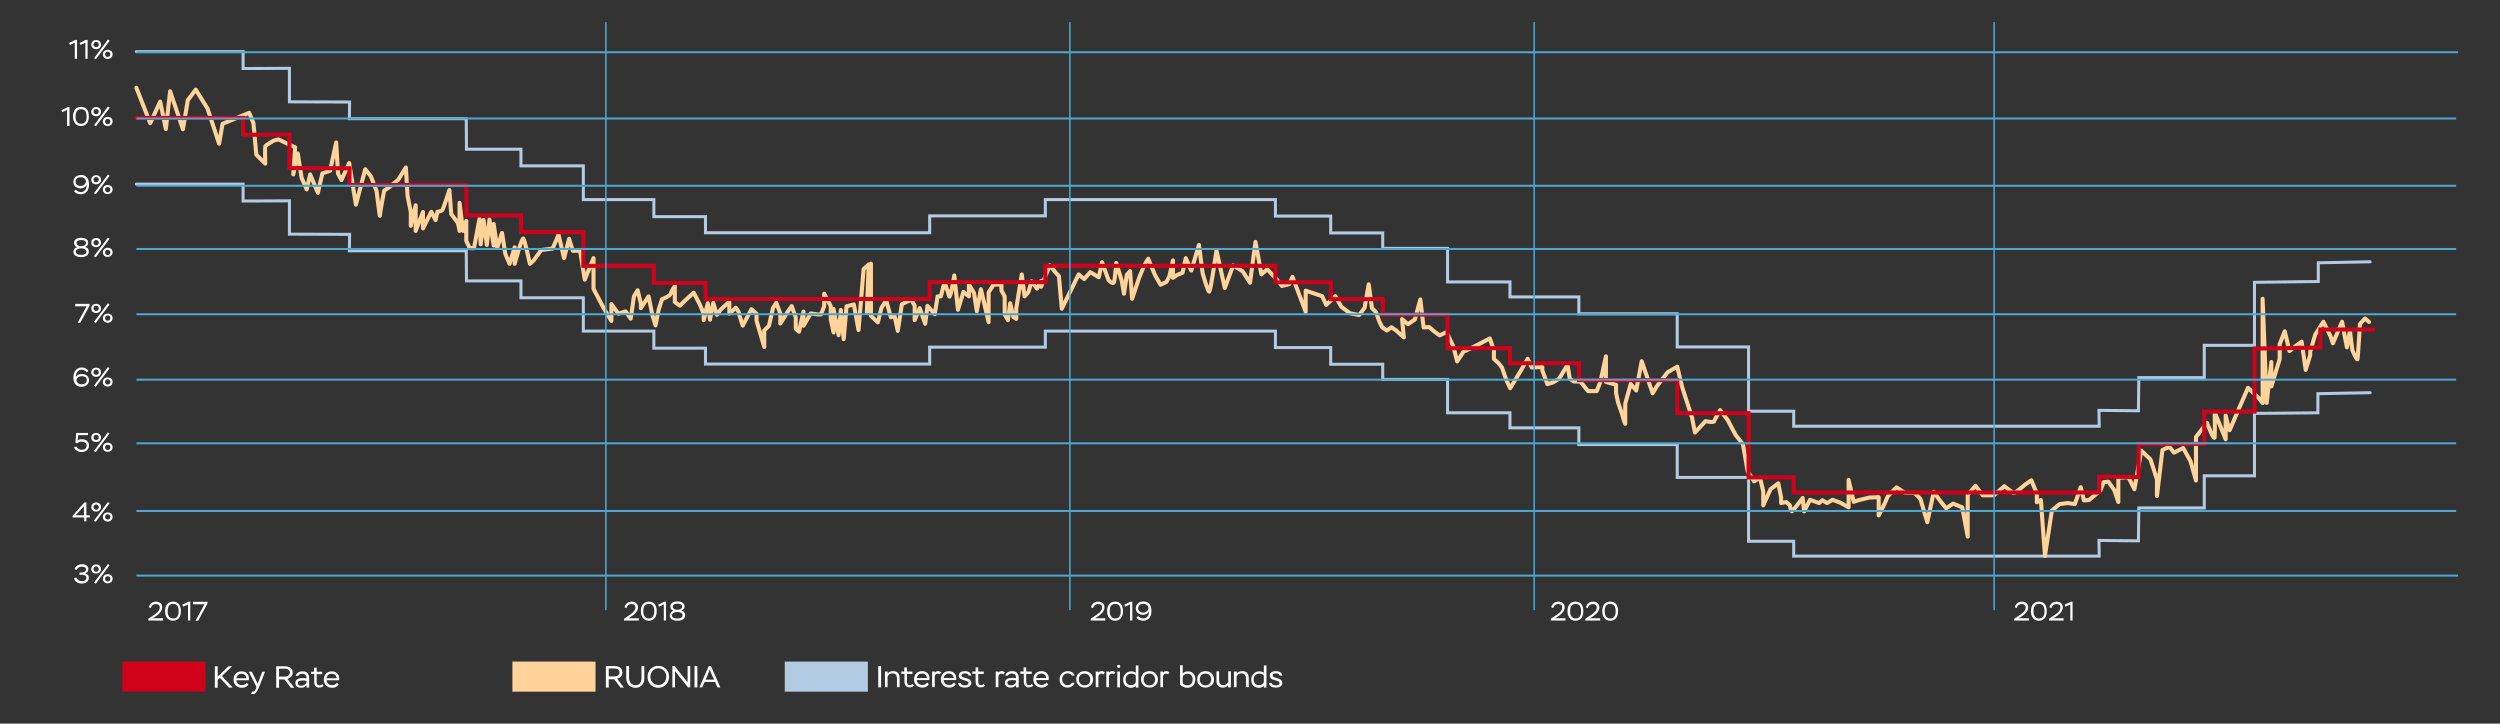 <?xml version="1.0" encoding="utf-8"?>
<!-- Generator: Adobe Illustrator 26.0.0, SVG Export Plug-In . SVG Version: 6.00 Build 0)  -->
<svg version="1.1" id="Layer_1" xmlns="http://www.w3.org/2000/svg" xmlns:xlink="http://www.w3.org/1999/xlink" x="0px" y="0px"
	 viewBox="0 0 1230 356" style="enable-background:new 0 0 1230 356;" xml:space="preserve">
<rect x="0" y="0" width="1230" height="356" fill="#333333" stroke="none"/>
<style type="text/css">
	.st0{fill:none;stroke:#4EA7D0;stroke-miterlimit:10;}
	.st1{fill:none;stroke:#4EA7D0;stroke-width:0.75;stroke-miterlimit:10;}
	.st2{fill:#D0021B;}
	.st3{fill:#FFD399;}
	.st4{fill:#FFFFFF;}
	.st5{fill:#B3CBE2;}
	.st6{fill:none;stroke:#B3CBE2;stroke-width:1.5;stroke-linecap:round;stroke-miterlimit:10;}
	.st7{fill:none;stroke:#FFD399;stroke-width:2;stroke-linecap:round;stroke-linejoin:round;stroke-miterlimit:10;}
	.st8{fill:none;stroke:#D0021B;stroke-width:2;stroke-linecap:round;stroke-miterlimit:10;}
</style>
<polyline class="st6" points="67.1,25.4 86.1,25.4 119.6,25.4 119.6,33.7 124.5,33.7 142.4,33.6 142.4,50.1 172,50.2 171.9,58.4 
	229.4,58.4 229.5,73.4 256.3,73.4 256.3,81.6 259.9,81.6 287,81.6 287,98.2 298.3,98.2 321.7,98.2 321.7,106.6 347.1,106.6 
	347.1,114.5 457.4,114.5 457.4,106.2 514.3,106.2 514.3,98.2 530.6,98.2 549,98.2 569.1,98.2 587.4,98.2 607.5,98.2 627.5,98.2 
	627.5,106.3 654.7,106.3 654.7,114.6 680.3,114.6 680.3,122.2 712.2,122.2 712.2,138.7 742.9,138.7 742.9,146.1 776.8,146.1 
	776.8,154.4 825.2,154.4 825.2,170.7 860.3,170.7 860.3,202.3 882.5,202.3 882.5,209.7 896.6,209.7 916.7,209.7 935,209.7 
	955.1,209.7 1032.8,209.7 1032.7,201.9 1052.1,202.1 1052.3,185.8 1084.5,185.8 1084.5,169.9 1109.2,169.9 1109.2,138.9 
	1140.6,138.5 1140.6,129.3 1166.1,128.8 "/>
<polyline class="st6" points="67.1,90.6 86.1,90.6 119.6,90.6 119.6,98.9 124.5,98.9 142.4,98.8 142.4,115.2 172,115.3 171.9,123.4 
	229.4,123.4 229.5,138.2 256.3,138.2 256.3,146.5 259.9,146.5 287,146.5 287,162.9 298.3,162.9 321.7,162.9 321.7,171.3 
	347.1,171.3 347.1,179.1 457.4,179.1 457.4,170.8 514.3,170.8 514.3,162.9 530.6,162.9 549,162.9 569.1,162.9 587.4,162.9 
	607.5,162.9 627.5,162.9 627.5,171 654.7,171 654.7,179.2 680.3,179.2 680.3,186.7 712.2,186.7 712.2,203.1 742.9,203.1 
	742.9,210.5 776.8,210.5 776.8,218.7 825.2,218.7 825.2,234.9 860.3,234.9 860.3,266.3 882.5,266.3 882.5,273.6 896.6,273.6 
	916.7,273.6 935,273.6 955.1,273.6 1032.8,273.6 1032.7,265.9 1052.1,266.1 1052.3,249.9 1084.5,249.9 1084.5,234.1 1109.2,234.1 
	1109.2,203.4 1140.4,203.1 1140.4,193.7 1166.1,193.2 "/>
<path class="st7" d="M67.1,43.2l6.8,17.4L78.8,50l2.8,13.5l2.1-18.6L90,63.6l2.4-14.3l3.9-5.2l5.8,9.3l5.7,17.3l1.7-9.8l13.1-5.4
	l2.1,5.1l1.4,15.5l4.4,4.4c0,0-0.2-8.1,0-8.5c0.2-0.5,4.1-2.8,4.1-2.8l2.4-0.6l8.2,3.9l-0.9,13.3l2.2-10.3l1.9,12l2.5,5.7l1.7-7.4
	l3.8,9.1l2.2-9.6l3.8-1.3l3-13.9l0.9,15.3l1.7,3.2l3.8-8.4l3.3,20.5l4.6-17.4l2.8,3.5l2.8,7.3c0,0,1.6,13.3,1.6,12
	c0-1.3,2.1-12.3,2.1-12.3l2.1-1.4l4.7-3.8l3.9-6.2l0.8,13.9l1.6,8v6.8l2.4-10.1v12.6l3.6-9.3v8.1l4.1-8.2l2.1,4.1l0.9-4.1
	c0,0,1.9-0.3,2.4-0.8c0.5-0.5,3.5-9.9,3.5-9.9l0.9,11.8l3.3,4.4l0.8,3.9V99.8l1.7,13.8l1.6-4.9v9.8l1.7,3.6h2.1l2.7-14.4l0.6,12.5
	l1.4-12c0,0,1.6,11.5,1.6,12.3s1.3-12.5,1.3-12.5l2.1,12.8v-10.6l1.7,11.8l2.4-7.4l1.6,10.3l2.1,4.9l2.5-8.1v8.1
	c0,0,3.6-13.3,4.3-12.4s3.2,12.4,3.2,12.4l1.8-1.6l3.8-5.2l5.6-0.7l2.9-6.8l2.7,11.5l2.5-9.5l1.8,5.9h3.6l2.3,14.2l4.3-10.6v15.1
	l4.9,9.3l3.9,6.5v-8.3l3.4,4.7l3.6-1.1l2.5,3.6l1.6-11l1.8-3l1.6,6.5v2.3l3.8-5.8l1.8,8.9l1.6,5.4c0,0,1.4-7.2,1.6-7.9
	c0.2-0.7,1.6-5,1.6-5s4.1-1.6,4.3-2.7c0.2-1.1,2-3.8,2-3.8v7.9l2.5,1.8l2.3-2.3l4.5-4.1l2.9,5.6c0,0,2,4.5,2,5.2c0,0.7,0,2.7,0,2.7
	l2-8.3l1.1,8.1l1.6-8.3l1.8,5.9l2-2.7l4.1-3.8v5.9l3.2-2.9c0,0,1.6,2,1.6,2.7c0,0.7,1.8,6.1,1.8,6.1l4.3-8.1l2.5,2.3v3.4l3.8,12.9
	v-8.1l2.3-2.3l2-8.8l1.6-2.5l2,5.2v5l3.8-6.1l1.8-2.5l2,5.6v5.6l1.6,1.4l1.1-5.2l1.1-4.7v7l3.6-6.1l3.4,0.5h1.6l1.6-4.1v-6.1
	l3.2,6.1v6.5l1.4,6.5V152l2.5,12.9l1.1-12.4l1.4,14.4l1.4-16.2l3.6-0.9l2.3,12.6l2.5-30l2.5-2.3l-0.9,23.5l2-23.9v25.7l3.4,3.2
	l1.8-7.2l2.3-3.6l2.3,8.3l1.8-0.7l1.6,7.4l2-13.1l4.5-2.3l1.8,2.9v7.2l2.5-5.9l2.7,7.7l1.1-8.8l1.6,1.8l2,2.3l1.4-8.8h1.6l1.8-7
	c0,0,1.8,5.1,2.3,7c0.5,1.8,2.5-10.3,2.5-10.3l1.8,16.9l2.7-8.8l2.7,2.2V140l2.5,4.1l1.4,9l2-10.8l3.8,16.2v-14.7l2.5-3.8h3.8v2.9
	l1.6,2.9v8.8l1.6,2.9l1.1-8.3l1.6,6.8l1.4,0.9v-5.2l2.7-16.7l1.4,10.8c0,0,1.8-1.8,2-2.4s1.4-5,1.4-5l2.7,3.6l2-3.8v2.9l4.3-10.6
	l2.7,3.4l1.8,2l1.4,16l8.3-16.9l2.7,2.3l3-3.4l4.2,2.5l1.6-7.4l3.2,8.8c0,0,2.3,2.5,2.7,0.9c0.5-1.6,1.1-9.3,1.1-9.3l2.7,8.8
	l1.1,6.3l1.4-9.3l1.6-1.8L557,147l3.4-10.2l2.5-6.1l2-3.4l3.4,8.1l2.7,4.7l2.9-1.4l1.4-2.7l1.8-7.9v8.6l2-1.4l2.7-1.1l1.6-7.2
	l2.7,6.1l3.8-12.6l1.8,14c0,0,2.5,8.8,3.2,9c0.7,0.2,3.6-20.3,3.6-20.3l4.1,18.5l4.1-11.1l4.7,2.9l3.6,5.6l2.7-20.1l2.9,16l2.9-2.5
	l4.7,5l2.5,3.2l3.6-0.9l1.6-3.6l6.5,17.2v-10.4l8.1,2.7l2,4.3l4.5-4.3l2.9,5.2l4.3,3.2l4.5,0.9l2.7-3.6l2-11.5l1.6,11.7l2,2l1.6,4.5
	l1.4,2.9l2.3,1.6l2.3-1.6l2.3,1.6l3.8,3.4l-0.9-9l2.9,2.5l3.4-2.3l2.7-9.9l1.6,13.8l2.7-0.2l2.7,2.3l2.5,1.8l3.4-1.6l3.4,7.2
	l1.8,7.2l2.7-4.1c0,0,0-0.7,1.4-1.1c1.4-0.5,12-6.1,12-6.1l2,5.9v4.2l2.3,2.1l1.6,2l2.3,6.5l1.8,3.8l5.2-8.6l3.4-5.9l2,4.3l5.2-0.2
	v1.6l2.5,6.8l2.9-0.9l2.9-1.8l4.1-6.8l1.1,6.8l2,1.4h3.2l3.8,4.7h4.3l1.8-4.7l2.7-12.4v12.6l5,1.4v4.1l1,4.7c0,0,2.2,6.1,2.4,7.2
	c0.2,1.1,1.1,3.2,1.1,3.2v-9.9l2.7-9.7l2.7,3.2l2.7-14.4l5.4,15.8l2-3.4l5.4-7l4.7-2.7l2.3,9.7l1.8,5.6c0,0,2.9,8.8,3.2,9.9
	c0.2,1.1,1.4,7.2,1.4,7.2l5.2-5.6c0,0,4.1,0.9,4.3,0c0.2-0.9,2.9-5.4,2.9-5.4l3.8,5l3.8,7.2l3.6,4.5l2.3,13.3l3.2,5l2.9-1.8l1.6,6.8
	v6.8l3.6-7.9l3.8-2.9l1.4,7v2.7l2.5-0.5l1.8,1.6c0,0,0.5,3.4,1.1,2.9c0.7-0.5,5.2-6.5,5.2-6.5l0.7,6.6l2.9-5.7l4.5,1.6l1.6-1.4
	l2.3,1.4l2.7-1.6l3.8,1.4l4.1,2.3v-13.5l2.5,10.8l2-0.7l5.6-1.4l4.7-0.2v9c0,0,3.8-7.4,4.1-8.6c0.2-1.1,4.7-5.2,4.7-5.2l4.1,2.7h4.7
	l2.9,2.9l3.4,11.5l3.2-14.9l3.2,4.5l2.9,3.6l3.4-2.3l4.5,1.8l2.7,14.4v-20.5l3.8-4.5l3.6,4.7h5.5l5.1-4.5l4.4,3.4
	c1,0.2,5.3-3.8,6-4.3c0.7-0.5,2.9-2,2.9-2l2.7,6.5v4.3l2-1.1l2,27.5l3.4-22.3l3.8-3.2l4.1-0.5l3.4,0.5l2.9-8.3l1.6,6.5l2.5-0.2
	l5.6-4.7l1.6-4.1l2.3-0.2l2.9,4.1l2,5.9v-12l5-0.2l2.9,5.9l3.4-19l4.5,4.3l3.2,9.9v8.1l2.7-22.6l3.4-1.6l2.3,2.9l4.5-2.3l3.6,6.5
	l2.7,9.5v-21.4l5.4-7c0,0,3.6,9.5,3.8,7c0.2-2.5,0-12.2,0-12.2l5.4,13.3v-11.7c0,0,1.8,7.9,2,7.2c0.2-0.7,9-20.8,9-20.8l5.2,5l2,2.5
	V147l2,51.2l2.3-20.1v12l4.1-13.4v-7.4l2.5-6.3l2.3,9.7l2.9-2.3l3.1-2.3l2,13.9l2.2-7.2v-1.7l2.5-8.5l4-6.3l3.5,7.1l1.2,3.5
	l4.5-10.6l1.2,6.6l1.2,6c0,0,1.5-8.7,1.5-8s1.2,9.5,1.2,9.5s2.2,5.1,2.5,4.3c0.2-0.8,1.2-17.3,1.2-17.3l2.5-2.7l2,1.7"/>
<polyline class="st8" points="67.1,58 86.1,58 119.6,58 119.6,66.3 124.5,66.3 142.4,66.2 142.4,82.7 172,82.8 171.9,91 229.4,91 
	229.5,106 256.3,106 256.3,114.2 259.9,114.2 287,114.2 287,130.8 298.3,130.8 321.7,130.8 321.7,139.2 347.1,139.2 347.1,147.1 
	457.4,147.1 457.4,138.8 514.3,138.8 514.3,130.8 530.6,130.8 549,130.8 569.1,130.8 587.4,130.8 607.5,130.8 627.5,130.8 
	627.5,138.9 654.7,138.9 654.7,147.2 680.3,147.2 680.3,154.8 712.2,154.8 712.2,171.3 742.9,171.3 742.9,178.7 776.8,178.7 
	776.8,187 825.2,187 825.2,203.3 860.3,203.3 860.3,234.9 882.5,234.9 882.5,242.3 896.6,242.3 916.7,242.3 935,242.3 955.1,242.3 
	1032.8,242.3 1032.7,234.5 1052.1,234.7 1052.3,218.4 1084.5,218.4 1084.5,202.5 1109.2,202.5 1109.2,171.5 1141.6,171 
	1141.6,162.1 1167.6,162.1 "/>
<g>
	<path class="st0" d="M67.1,251.4h1141.3"/>
	<path class="st0" d="M67.1,218.1h1141.3"/>
	<path class="st0" d="M67.1,186.8h1141.3"/>
	<path class="st0" d="M67.1,154.6h1141.3"/>
	<path class="st0" d="M67.1,122.5h1141.3"/>
	<path class="st0" d="M67.1,91.4h1141.3"/>
	<path class="st0" d="M67.1,58.3h1141.3"/>
	<path class="st0" d="M67.1,25.7h1142.3"/>
	<path class="st0" d="M67.1,283.2h1142.2"/>
	<line class="st1" x1="298.1" y1="10.9" x2="298.1" y2="300.2"/>
	<line class="st1" x1="526.4" y1="10.9" x2="526.4" y2="300.2"/>
	<line class="st1" x1="754.8" y1="10.9" x2="754.8" y2="300.2"/>
	<line class="st1" x1="981.1" y1="10.9" x2="981.1" y2="300.2"/>
</g>
<g>
	<path class="st4" d="M36.7,280c0.5-1.4,1.7-2.4,3.7-2.4c1.8,0,3.1,0.9,3.1,2.3c0,1.1-0.6,1.9-1.6,2.2c0.9,0.1,1.8,0.7,1.8,2.2
		c0,1.8-1.5,2.8-3.4,2.8c-2.1,0-3.4-1-3.9-2.5l1.1-0.5c0.4,1,1.2,1.8,2.9,1.8c1.3,0,2.1-0.6,2.1-1.6c0-1.2-1.1-1.5-2.4-1.5h-1v-1.1
		h0.8c1.5,0,2.4-0.7,2.4-1.5c0-0.9-0.8-1.4-2-1.4c-1.5,0-2.3,0.8-2.6,1.7L36.7,280z"/>
	<path class="st4" d="M47.3,277.7c1.4,0,2.4,0.9,2.4,2.3c0,1.3-1,2.2-2.4,2.2c-1.4,0-2.4-0.9-2.4-2.2
		C44.9,278.6,45.9,277.7,47.3,277.7z M47.3,281.3c0.7,0,1.3-0.5,1.3-1.3s-0.6-1.3-1.3-1.3c-0.7,0-1.3,0.5-1.3,1.3
		S46.6,281.3,47.3,281.3z M53.1,277.5l0.8,0.6l-6.8,9.1l-0.9-0.5L53.1,277.5z M53,282.5c1.4,0,2.4,0.9,2.4,2.2c0,1.3-1,2.3-2.4,2.3
		c-1.4,0-2.4-0.9-2.4-2.3C50.6,283.4,51.6,282.5,53,282.5z M53,286.1c0.7,0,1.3-0.5,1.3-1.3s-0.6-1.3-1.3-1.3
		c-0.7,0-1.3,0.5-1.3,1.3S52.3,286.1,53,286.1z"/>
</g>
<g>
	<path class="st4" d="M41.3,254.6h-5.6v-0.8l5.8-6.6h1v6.3h1.7v1.1h-1.7v1.9h-1.1V254.6z M41.3,253.5v-4.4l-4.1,4.4H41.3z"/>
	<path class="st4" d="M47.3,247.2c1.4,0,2.4,0.9,2.4,2.3c0,1.3-1,2.2-2.4,2.2c-1.4,0-2.4-0.9-2.4-2.2
		C44.9,248.2,45.9,247.2,47.3,247.2z M47.3,250.8c0.7,0,1.3-0.5,1.3-1.3s-0.6-1.3-1.3-1.3c-0.7,0-1.3,0.5-1.3,1.3
		S46.6,250.8,47.3,250.8z M53.1,247l0.8,0.6l-6.8,9.1l-0.9-0.5L53.1,247z M53,252.1c1.4,0,2.4,0.9,2.4,2.2c0,1.3-1,2.3-2.4,2.3
		c-1.4,0-2.4-0.9-2.4-2.3C50.6,253,51.6,252.1,53,252.1z M53,255.6c0.7,0,1.3-0.5,1.3-1.3S53.6,253,53,253c-0.7,0-1.3,0.5-1.3,1.3
		S52.3,255.6,53,255.6z"/>
</g>
<g>
	<path class="st4" d="M73.2,298.8c0.3-1.5,1.5-2.8,3.5-2.8c1.9,0,3.1,1.1,3.1,2.8c0,2.3-2.2,3.8-3.7,4.8l-1,0.6h5.1v1.1H73v-0.9
		l2-1.3c1.7-1.1,3.6-2.4,3.6-4.2c0-1.3-0.9-1.7-1.9-1.7c-1.6,0-2.3,1.1-2.5,2L73.2,298.8z"/>
	<path class="st4" d="M85.1,296c2.7,0,3.9,1.8,3.9,4.7c0,2.7-1.2,4.7-3.9,4.7c-2.5,0-3.9-2-3.9-4.7S82.5,296,85.1,296z M85.2,304.3
		c1.9,0,2.7-1.4,2.7-3.6s-0.8-3.6-2.7-3.6c-1.9,0-2.7,1.4-2.7,3.6C82.4,302.9,83.4,304.3,85.2,304.3z"/>
	<path class="st4" d="M92.8,296h0.8v9.3h-1.1v-7.9l-2.4,1.1l-0.4-1L92.8,296z"/>
	<path class="st4" d="M95.1,296.1h7v0.8l-4.6,8.5h-1.3l4.4-8.1h-5.6V296.1z"/>
</g>
<g>
	<path class="st4" d="M307.3,298.8c0.3-1.5,1.5-2.8,3.5-2.8c1.9,0,3.1,1.1,3.1,2.8c0,2.3-2.2,3.8-3.7,4.8l-1,0.6h5.1v1.1H307v-0.9
		l2-1.3c1.7-1.1,3.6-2.4,3.6-4.2c0-1.3-0.9-1.7-1.9-1.7c-1.6,0-2.3,1.1-2.5,2L307.3,298.8z"/>
	<path class="st4" d="M319.2,296c2.7,0,3.9,1.8,3.9,4.7c0,2.7-1.2,4.7-3.9,4.7c-2.5,0-3.9-2-3.9-4.7S316.5,296,319.2,296z
		 M319.2,304.3c1.9,0,2.7-1.4,2.7-3.6s-0.8-3.6-2.7-3.6c-1.9,0-2.7,1.4-2.7,3.6C316.5,302.9,317.5,304.3,319.2,304.3z"/>
	<path class="st4" d="M326.9,296h0.8v9.3h-1.1v-7.9l-2.4,1.1l-0.4-1L326.9,296z"/>
	<path class="st4" d="M329.5,302.8c0-1.1,0.7-1.9,1.8-2.3c-1.1-0.4-1.5-1.2-1.5-2.1c0-1.5,1.3-2.5,3.5-2.5c2.3,0,3.5,1,3.5,2.5
		c0,0.9-0.6,1.6-1.5,2c1.3,0.4,1.8,1.2,1.8,2.3c0,1.7-1.5,2.7-3.8,2.7C330.9,305.4,329.5,304.4,329.5,302.8z M333.1,301.1
		c-1.4,0-2.5,0.7-2.5,1.6c0,1,0.9,1.6,2.6,1.6c1.7,0,2.6-0.6,2.6-1.6c0-1-1-1.6-2.4-1.6H333.1z M333.5,300c1.1,0,2.1-0.6,2.1-1.5
		c0-1-0.8-1.5-2.3-1.5c-1.5,0-2.3,0.5-2.3,1.5c0,0.9,0.9,1.5,2.1,1.5H333.5z"/>
</g>
<g>
	<path class="st4" d="M536.8,298.8c0.3-1.5,1.5-2.8,3.5-2.8c1.9,0,3.1,1.1,3.1,2.8c0,2.3-2.2,3.8-3.7,4.8l-1,0.6h5.1v1.1h-7.2v-0.9
		l2-1.3c1.7-1.1,3.6-2.4,3.6-4.2c0-1.3-0.9-1.7-1.9-1.7c-1.6,0-2.3,1.1-2.5,2L536.8,298.8z"/>
	<path class="st4" d="M548.6,296c2.7,0,3.9,1.8,3.9,4.7c0,2.7-1.2,4.7-3.9,4.7c-2.5,0-3.9-2-3.9-4.7S546,296,548.6,296z
		 M548.7,304.3c1.9,0,2.7-1.4,2.7-3.6s-0.8-3.6-2.7-3.6c-1.9,0-2.7,1.4-2.7,3.6C545.9,302.9,547,304.3,548.7,304.3z"/>
	<path class="st4" d="M556.3,296h0.8v9.3h-1.1v-7.9l-2.4,1.1l-0.4-1L556.3,296z"/>
	<path class="st4" d="M562.4,305.4c-1.6,0-2.8-0.7-3.3-1.6l0.9-0.7c0.5,0.7,1.5,1.2,2.5,1.2c1.7,0,2.9-1.5,2.8-3.5
		c-0.4,0.9-1.5,1.7-3,1.7c-2,0-3.5-1.3-3.5-3.2c0-2.1,1.6-3.4,3.9-3.4c2.3,0,3.8,1.6,3.8,4.6C566.6,303.7,564.9,305.4,562.4,305.4z
		 M562.6,297.1c-1.6,0-2.6,0.8-2.6,2.2c0,1.3,1,2.1,2.5,2.1s2.4-1.1,2.6-2.1C565,298.2,564.2,297.1,562.6,297.1z"/>
</g>
<g>
	<path class="st4" d="M763.2,298.8c0.3-1.5,1.5-2.8,3.5-2.8c1.9,0,3.1,1.1,3.1,2.8c0,2.3-2.2,3.8-3.7,4.8l-1,0.6h5.1v1.1H763v-0.9
		l2-1.3c1.7-1.1,3.6-2.4,3.6-4.2c0-1.3-0.9-1.7-1.9-1.7c-1.6,0-2.3,1.1-2.5,2L763.2,298.8z"/>
	<path class="st4" d="M775.1,296c2.7,0,3.9,1.8,3.9,4.7c0,2.7-1.2,4.7-3.9,4.7c-2.5,0-3.9-2-3.9-4.7S772.5,296,775.1,296z
		 M775.2,304.3c1.9,0,2.7-1.4,2.7-3.6s-0.8-3.6-2.7-3.6c-1.9,0-2.7,1.4-2.7,3.6C772.4,302.9,773.5,304.3,775.2,304.3z"/>
	<path class="st4" d="M780.3,298.8c0.3-1.5,1.5-2.8,3.5-2.8c1.9,0,3.1,1.1,3.1,2.8c0,2.3-2.2,3.8-3.7,4.8l-1,0.6h5.1v1.1H780v-0.9
		l2-1.3c1.7-1.1,3.6-2.4,3.6-4.2c0-1.3-0.9-1.7-1.9-1.7c-1.6,0-2.3,1.1-2.5,2L780.3,298.8z"/>
	<path class="st4" d="M792.2,296c2.7,0,3.9,1.8,3.9,4.7c0,2.7-1.2,4.7-3.9,4.7c-2.5,0-3.9-2-3.9-4.7S789.5,296,792.2,296z
		 M792.2,304.3c1.9,0,2.7-1.4,2.7-3.6s-0.8-3.6-2.7-3.6c-1.9,0-2.7,1.4-2.7,3.6C789.5,302.9,790.5,304.3,792.2,304.3z"/>
</g>
<g>
	<path class="st4" d="M991.3,298.8c0.3-1.5,1.5-2.8,3.5-2.8c1.9,0,3.1,1.1,3.1,2.8c0,2.3-2.2,3.8-3.7,4.8l-1,0.6h5.1v1.1H991v-0.9
		l2-1.3c1.7-1.1,3.6-2.4,3.6-4.2c0-1.3-0.9-1.7-1.9-1.7c-1.6,0-2.3,1.1-2.5,2L991.3,298.8z"/>
	<path class="st4" d="M1003.1,296c2.7,0,3.9,1.8,3.9,4.7c0,2.7-1.2,4.7-3.9,4.7c-2.5,0-3.9-2-3.9-4.7S1000.5,296,1003.1,296z
		 M1003.2,304.3c1.9,0,2.7-1.4,2.7-3.6s-0.8-3.6-2.7-3.6c-1.9,0-2.7,1.4-2.7,3.6C1000.4,302.9,1001.5,304.3,1003.2,304.3z"/>
	<path class="st4" d="M1008.3,298.8c0.3-1.5,1.5-2.8,3.5-2.8c1.9,0,3.1,1.1,3.1,2.8c0,2.3-2.2,3.8-3.7,4.8l-1,0.6h5.1v1.1h-7.2v-0.9
		l2-1.3c1.7-1.1,3.6-2.4,3.6-4.2c0-1.3-0.9-1.7-1.9-1.7c-1.6,0-2.3,1.1-2.5,2L1008.3,298.8z"/>
	<path class="st4" d="M1018.9,296h0.8v9.3h-1.1v-7.9l-2.4,1.1l-0.4-1L1018.9,296z"/>
</g>
<g>
	<path class="st4" d="M37.5,213h5.8v1.1h-4.8l-0.3,2.5c0.4-0.3,1.1-0.5,2.1-0.5c2.2,0,3.5,1.3,3.5,3.1c0,1.8-1.5,3.2-3.6,3.2
		c-1.7,0-3.2-0.8-3.8-2.3l1.1-0.4c0.4,0.8,1.3,1.6,2.7,1.6c1.6,0,2.4-0.9,2.4-2c0-1.2-1-2-2.6-2c-0.9,0-1.5,0.3-2,0.8l-0.9-0.3
		L37.5,213z"/>
	<path class="st4" d="M47.3,213c1.4,0,2.4,0.9,2.4,2.3c0,1.3-1,2.2-2.4,2.2c-1.4,0-2.4-0.9-2.4-2.2C44.9,213.9,45.9,213,47.3,213z
		 M47.3,216.5c0.7,0,1.3-0.5,1.3-1.3s-0.6-1.3-1.3-1.3c-0.7,0-1.3,0.5-1.3,1.3S46.6,216.5,47.3,216.5z M53.1,212.7l0.8,0.6l-6.8,9.1
		l-0.9-0.5L53.1,212.7z M53,217.8c1.4,0,2.4,0.9,2.4,2.2c0,1.3-1,2.3-2.4,2.3c-1.4,0-2.4-0.9-2.4-2.3
		C50.6,218.7,51.6,217.8,53,217.8z M53,221.4c0.7,0,1.3-0.5,1.3-1.3s-0.6-1.3-1.3-1.3c-0.7,0-1.3,0.5-1.3,1.3S52.3,221.4,53,221.4z"
		/>
</g>
<g>
	<path class="st4" d="M40.2,180.8c1.6,0,2.8,0.7,3.3,1.8l-0.9,0.6c-0.5-0.8-1.3-1.3-2.4-1.3c-1.6,0-2.9,1.3-2.9,3.6
		c0.5-1,1.7-1.5,3-1.5c2.2,0,3.5,1.3,3.5,3.1c0,1.9-1.6,3.2-3.7,3.2c-2.5,0-4-1.6-4-4.5C36.1,182.5,38,180.8,40.2,180.8z
		 M40.2,189.1c1.4,0,2.5-0.8,2.5-2c0-1.3-1-2-2.3-2c-1.7,0-2.7,1-2.8,1.8C37.7,188.1,38.6,189.1,40.2,189.1z"/>
	<path class="st4" d="M47.3,180.9c1.4,0,2.4,0.9,2.4,2.3c0,1.3-1,2.2-2.4,2.2c-1.4,0-2.4-0.9-2.4-2.2
		C44.9,181.8,45.9,180.9,47.3,180.9z M47.3,184.4c0.7,0,1.3-0.5,1.3-1.3s-0.6-1.3-1.3-1.3c-0.7,0-1.3,0.5-1.3,1.3
		S46.6,184.4,47.3,184.4z M53.1,180.6l0.8,0.6l-6.8,9.1l-0.9-0.5L53.1,180.6z M53,185.7c1.4,0,2.4,0.9,2.4,2.2c0,1.3-1,2.3-2.4,2.3
		c-1.4,0-2.4-0.9-2.4-2.3C50.6,186.6,51.6,185.7,53,185.7z M53,189.2c0.7,0,1.3-0.5,1.3-1.3s-0.6-1.3-1.3-1.3
		c-0.7,0-1.3,0.5-1.3,1.3S52.3,189.2,53,189.2z"/>
</g>
<g>
	<path class="st4" d="M37.1,149.5h7v0.8l-4.6,8.5h-1.3l4.4-8.1h-5.6V149.5z"/>
	<path class="st4" d="M47.3,149.5c1.4,0,2.4,0.9,2.4,2.3c0,1.3-1,2.2-2.4,2.2c-1.4,0-2.4-0.9-2.4-2.2
		C44.9,150.4,45.9,149.5,47.3,149.5z M47.3,153c0.7,0,1.3-0.5,1.3-1.3s-0.6-1.3-1.3-1.3c-0.7,0-1.3,0.5-1.3,1.3S46.6,153,47.3,153z
		 M53.1,149.2l0.8,0.6l-6.8,9.1l-0.9-0.5L53.1,149.2z M53,154.3c1.4,0,2.4,0.9,2.4,2.2c0,1.3-1,2.3-2.4,2.3c-1.4,0-2.4-0.9-2.4-2.3
		C50.6,155.2,51.6,154.3,53,154.3z M53,157.8c0.7,0,1.3-0.5,1.3-1.3s-0.6-1.3-1.3-1.3c-0.7,0-1.3,0.5-1.3,1.3S52.3,157.8,53,157.8z"
		/>
</g>
<g>
	<path class="st4" d="M36.1,123.9c0-1.1,0.7-1.9,1.8-2.3c-1.1-0.4-1.5-1.2-1.5-2.1c0-1.5,1.3-2.5,3.5-2.5c2.3,0,3.5,1,3.5,2.5
		c0,0.9-0.6,1.6-1.5,2c1.3,0.4,1.8,1.2,1.8,2.3c0,1.7-1.5,2.7-3.8,2.7C37.6,126.5,36.1,125.5,36.1,123.9z M39.8,122.2
		c-1.4,0-2.5,0.7-2.5,1.6c0,1,0.9,1.6,2.6,1.6c1.7,0,2.6-0.6,2.6-1.6c0-1-1-1.6-2.4-1.6H39.8z M40.2,121.1c1.1,0,2.1-0.6,2.1-1.5
		c0-1-0.8-1.5-2.3-1.5c-1.5,0-2.3,0.5-2.3,1.5c0,0.9,0.9,1.5,2.1,1.5H40.2z"/>
	<path class="st4" d="M47.3,117.1c1.4,0,2.4,0.9,2.4,2.3c0,1.3-1,2.2-2.4,2.2c-1.4,0-2.4-0.9-2.4-2.2
		C44.9,118,45.9,117.1,47.3,117.1z M47.3,120.7c0.7,0,1.3-0.5,1.3-1.3s-0.6-1.3-1.3-1.3c-0.7,0-1.3,0.5-1.3,1.3
		S46.6,120.7,47.3,120.7z M53.1,116.9l0.8,0.6l-6.8,9.1l-0.9-0.5L53.1,116.9z M53,121.9c1.4,0,2.4,0.9,2.4,2.2c0,1.3-1,2.3-2.4,2.3
		c-1.4,0-2.4-0.9-2.4-2.3C50.6,122.9,51.6,121.9,53,121.9z M53,125.5c0.7,0,1.3-0.5,1.3-1.3s-0.6-1.3-1.3-1.3
		c-0.7,0-1.3,0.5-1.3,1.3S52.3,125.5,53,125.5z"/>
</g>
<g>
	<path class="st4" d="M39.7,95.6c-1.6,0-2.8-0.7-3.3-1.6l0.9-0.7c0.5,0.7,1.5,1.2,2.5,1.2c1.7,0,2.9-1.5,2.8-3.5
		c-0.4,0.9-1.5,1.7-3,1.7c-2,0-3.5-1.3-3.5-3.2c0-2.1,1.6-3.4,3.9-3.4c2.3,0,3.8,1.6,3.8,4.6C43.8,93.9,42.1,95.6,39.7,95.6z
		 M39.8,87.2c-1.6,0-2.6,0.8-2.6,2.2c0,1.3,1,2.1,2.5,2.1s2.4-1.1,2.6-2.1C42.2,88.3,41.5,87.2,39.8,87.2z"/>
	<path class="st4" d="M47.3,86.2c1.4,0,2.4,0.9,2.4,2.3c0,1.3-1,2.2-2.4,2.2c-1.4,0-2.4-0.9-2.4-2.2C44.9,87.1,45.9,86.2,47.3,86.2z
		 M47.3,89.7c0.7,0,1.3-0.5,1.3-1.3s-0.6-1.3-1.3-1.3c-0.7,0-1.3,0.5-1.3,1.3S46.6,89.7,47.3,89.7z M53.1,85.9l0.8,0.6l-6.8,9.1
		l-0.9-0.5L53.1,85.9z M53,91c1.4,0,2.4,0.9,2.4,2.2c0,1.3-1,2.3-2.4,2.3c-1.4,0-2.4-0.9-2.4-2.3C50.6,91.9,51.6,91,53,91z M53,94.6
		c0.7,0,1.3-0.5,1.3-1.3S53.6,92,53,92c-0.7,0-1.3,0.5-1.3,1.3S52.3,94.6,53,94.6z"/>
</g>
<g>
	<path class="st4" d="M33.4,52.7h0.8v9.3H33v-7.9l-2.4,1.1l-0.4-1L33.4,52.7z"/>
	<path class="st4" d="M39.8,52.6c2.7,0,3.9,1.8,3.9,4.7c0,2.7-1.2,4.7-3.9,4.7c-2.5,0-3.9-2-3.9-4.7S37.2,52.6,39.8,52.6z
		 M39.9,60.9c1.9,0,2.7-1.4,2.7-3.6s-0.8-3.6-2.7-3.6c-1.9,0-2.7,1.4-2.7,3.6C37.1,59.6,38.2,60.9,39.9,60.9z"/>
	<path class="st4" d="M47.3,52.7c1.4,0,2.4,0.9,2.4,2.3c0,1.3-1,2.2-2.4,2.2c-1.4,0-2.4-0.9-2.4-2.2C44.9,53.6,45.9,52.7,47.3,52.7z
		 M47.3,56.2c0.7,0,1.3-0.5,1.3-1.3s-0.6-1.3-1.3-1.3c-0.7,0-1.3,0.5-1.3,1.3S46.6,56.2,47.3,56.2z M53.1,52.4L54,53l-6.8,9.1
		l-0.9-0.5L53.1,52.4z M53,57.5c1.4,0,2.4,0.9,2.4,2.2c0,1.3-1,2.3-2.4,2.3c-1.4,0-2.4-0.9-2.4-2.3C50.6,58.4,51.6,57.5,53,57.5z
		 M53,61.1c0.7,0,1.3-0.5,1.3-1.3s-0.6-1.3-1.3-1.3c-0.7,0-1.3,0.5-1.3,1.3S52.3,61.1,53,61.1z"/>
</g>
<g>
	<path class="st4" d="M37.1,19.6h0.8v9.3h-1.1V21l-2.4,1.1l-0.4-1L37.1,19.6z"/>
	<path class="st4" d="M42.3,19.6h0.8v9.3h-1.1V21l-2.4,1.1l-0.4-1L42.3,19.6z"/>
	<path class="st4" d="M47.3,19.7c1.4,0,2.4,0.9,2.4,2.3c0,1.3-1,2.2-2.4,2.2c-1.4,0-2.4-0.9-2.4-2.2C44.9,20.6,45.9,19.7,47.3,19.7z
		 M47.3,23.2c0.7,0,1.3-0.5,1.3-1.3s-0.6-1.3-1.3-1.3c-0.7,0-1.3,0.5-1.3,1.3S46.6,23.2,47.3,23.2z M53.1,19.4L54,20l-6.8,9.1
		l-0.9-0.5L53.1,19.4z M53,24.5c1.4,0,2.4,0.9,2.4,2.2c0,1.3-1,2.3-2.4,2.3c-1.4,0-2.4-0.9-2.4-2.3C50.6,25.4,51.6,24.5,53,24.5z
		 M53,28c0.7,0,1.3-0.5,1.3-1.3s-0.6-1.3-1.3-1.3c-0.7,0-1.3,0.5-1.3,1.3S52.3,28,53,28z"/>
</g>
<path class="st2" d="M101.1,325.5H60.2v14.8h40.9V325.5z"/>
<path class="st3" d="M293,325.5h-40.9v14.8H293V325.5z"/>
<g>
	<path class="st4" d="M105.7,327.8h1.4v5.1l5.3-5.1h1.8l-5,4.8l5.3,5.7h-1.8l-4.5-4.8l-1.1,1.1v3.8h-1.4V327.8z"/>
	<path class="st4" d="M122.2,336.8c-0.7,1.1-1.8,1.6-3.1,1.6c-2.5,0-4.2-1.6-4.2-4c0-2.3,1.4-4.1,4-4.1c2.1,0,3.6,1.4,3.6,3.5
		c0,0.3,0,0.6-0.1,0.9h-6.1c0.1,1.6,1.3,2.4,2.8,2.4c0.9,0,1.8-0.5,2.3-1.2L122.2,336.8z M116.3,333.7h4.9c-0.1-1.4-1-2.2-2.4-2.2
		C117.4,331.5,116.5,332.4,116.3,333.7z"/>
	<path class="st4" d="M124.2,340.2c0.1,0,0.2,0.1,0.3,0.1c0.6,0,1-0.4,1.5-1.7l0.2-0.6l-3.8-7.5h1.5l2.9,5.9l2.2-5.9h1.4l-3,7.7
		c-1.1,2.6-1.9,3.3-3,3.3c-0.3,0-0.6-0.1-0.9-0.2L124.2,340.2z"/>
	<path class="st4" d="M135.9,338.3v-10.5h4c3.2,0,4.1,1.5,4.1,3.2c0,1.5-1.1,2.7-2.6,3l3.4,4.4h-1.7l-3.1-4.1h-2.7v4.1H135.9z
		 M137.3,329.1v3.8h2.7c1.6,0,2.6-0.8,2.6-2c0-1.1-0.7-1.9-2.7-1.9H137.3z"/>
	<path class="st4" d="M152.1,333.5v4.8h-1.3v-1.2c-0.5,0.7-1.4,1.3-2.7,1.3c-1.7,0-2.8-0.9-2.8-2.4c0-1.7,1.6-2.4,3.6-2.4
		c0.7,0,1.5,0.1,1.9,0.2c0-1.6-0.7-2.3-2.1-2.3c-1,0-1.6,0.3-1.9,1h-1.3c0.3-1.4,1.6-2.2,3.4-2.2C151,330.3,152.1,331.5,152.1,333.5
		z M150.8,335.8V335c-0.4-0.1-1-0.2-1.7-0.2c-1.6,0-2.6,0.3-2.6,1.3c0,0.8,0.7,1.3,1.8,1.3C149.7,337.3,150.6,336.4,150.8,335.8z"/>
	<path class="st4" d="M152.9,330.5h1.6v-2h1.3v2h2.7v1.2h-2.7v3.4c0,1.5,0.4,2.1,1.4,2.1c0.5,0,1-0.2,1.4-0.6l0.6,0.9
		c-0.5,0.5-1.2,0.8-2.2,0.8c-1.5,0-2.4-1-2.4-2.9v-3.8h-1.6V330.5z"/>
	<path class="st4" d="M166.6,336.8c-0.7,1.1-1.8,1.6-3.1,1.6c-2.5,0-4.2-1.6-4.2-4c0-2.3,1.4-4.1,4-4.1c2.1,0,3.6,1.4,3.6,3.5
		c0,0.3,0,0.6-0.1,0.9h-6.1c0.1,1.6,1.3,2.4,2.8,2.4c0.9,0,1.8-0.5,2.3-1.2L166.6,336.8z M160.7,333.7h4.9c-0.1-1.4-1-2.2-2.4-2.2
		C161.7,331.5,160.8,332.4,160.7,333.7z"/>
</g>
<g>
	<g>
		<path class="st4" d="M298.1,338.2v-10.5h4c3.2,0,4.1,1.5,4.1,3.2c0,1.5-1,2.7-2.6,3l3.4,4.4h-1.7l-3.1-4.1h-2.7v4.1H298.1z
			 M299.5,329v3.8h2.7c1.6,0,2.6-0.8,2.6-2c0-1.1-0.7-1.9-2.7-1.9H299.5z"/>
		<path class="st4" d="M317,333.8c0,3.2-2.2,4.6-4.3,4.6c-2.4,0-4.6-1.6-4.6-4.7v-6h1.4v5.8c0,2.3,1.4,3.6,3.2,3.6
			c2,0,2.9-1.4,2.9-3.5v-5.9h1.4V333.8z"/>
		<path class="st4" d="M323.9,327.6c3,0,5.3,2.2,5.3,5.4c0,3.1-2.4,5.4-5.3,5.4c-3,0-5.3-2.2-5.3-5.4
			C318.5,329.9,320.9,327.6,323.9,327.6z M323.9,337c2.2,0,3.9-1.7,3.9-4.1c0-2.4-1.8-4.1-3.9-4.1c-2.1,0-3.9,1.7-3.9,4.1
			C319.9,335.3,321.7,337,323.9,337z"/>
		<path class="st4" d="M338.5,338.2l-6.4-8v8h-1.3v-10.5h1.1l6.4,8v-8h1.3v10.5H338.5z"/>
		<path class="st4" d="M341.7,327.7h1.4v10.5h-1.4V327.7z"/>
		<path class="st4" d="M348.7,327.7h1.1l4.6,10.5H353l-1.2-2.7h-5.1l-1.2,2.7h-1.4L348.7,327.7z M347.2,334.4h4.1l-2.1-4.8
			L347.2,334.4z"/>
	</g>
</g>
<path class="st5" d="M427,325.5h-40.9v14.8H427V325.5z"/>
<g>
	<g>
		<path class="st4" d="M432.1,327.7h1.4v10.5h-1.4V327.7z"/>
		<path class="st4" d="M435.4,330.4h1.3v1c0.5-0.8,1.5-1.2,2.7-1.2c2,0,3.2,1,3.2,3.5v4.4h-1.3v-4.3c0-1.7-0.8-2.5-2.3-2.5
			c-1,0-1.9,0.6-2.3,1.6v5.2h-1.3V330.4z"/>
		<path class="st4" d="M443.3,330.4h1.6v-2h1.3v2h2.7v1.2h-2.7v3.4c0,1.5,0.4,2.1,1.4,2.1c0.5,0,1-0.2,1.4-0.6l0.6,0.9
			c-0.5,0.5-1.2,0.8-2.2,0.8c-1.5,0-2.4-1-2.4-2.9v-3.8h-1.6V330.4z"/>
		<path class="st4" d="M457,336.7c-0.7,1.1-1.8,1.6-3.1,1.6c-2.5,0-4.2-1.6-4.2-4c0-2.3,1.4-4.1,4-4.1c2.1,0,3.6,1.4,3.6,3.5
			c0,0.3,0,0.6-0.1,0.9h-6.1c0.1,1.6,1.3,2.4,2.8,2.4c0.9,0,1.8-0.5,2.3-1.2L457,336.7z M451.1,333.6h4.9c-0.1-1.4-1-2.2-2.4-2.2
			C452.2,331.4,451.3,332.3,451.1,333.6z"/>
		<path class="st4" d="M458.6,330.4h1.3v0.6c0.3-0.6,1-0.8,1.6-0.8c0.8,0,1.2,0.3,1.6,0.7l-0.8,0.9c-0.2-0.2-0.5-0.4-0.9-0.4
			c-0.7,0-1.3,0.5-1.5,1.3v5.4h-1.3V330.4z"/>
		<path class="st4" d="M470.2,336.7c-0.7,1.1-1.8,1.6-3.1,1.6c-2.5,0-4.2-1.6-4.2-4c0-2.3,1.4-4.1,4-4.1c2.1,0,3.6,1.4,3.6,3.5
			c0,0.3,0,0.6-0.1,0.9h-6.1c0.1,1.6,1.3,2.4,2.8,2.4c0.9,0,1.8-0.5,2.3-1.2L470.2,336.7z M464.3,333.6h4.9c-0.1-1.4-1-2.2-2.4-2.2
			C465.4,331.4,464.5,332.3,464.3,333.6z"/>
		<path class="st4" d="M471.3,336h1.3c0.2,0.8,0.9,1.2,2.1,1.2c1,0,1.8-0.3,1.8-1.1c0-1.8-4.8-0.9-4.8-3.7c0-1.4,1.2-2.2,3.1-2.2
			c1.8,0,2.8,0.8,3.1,2.2h-1.3c-0.2-0.8-0.8-1.1-1.8-1.1c-1.1,0-1.7,0.4-1.7,1c0,1.7,4.8,0.8,4.8,3.7c0,1.5-1.3,2.3-3.2,2.3
			C473,338.3,471.5,337.7,471.3,336z"/>
		<path class="st4" d="M478.4,330.4h1.6v-2h1.3v2h2.7v1.2h-2.7v3.4c0,1.5,0.4,2.1,1.3,2.1c0.5,0,1-0.2,1.4-0.6l0.6,0.9
			c-0.5,0.5-1.2,0.8-2.2,0.8c-1.5,0-2.4-1-2.4-2.9v-3.8h-1.6V330.4z"/>
		<path class="st4" d="M489.9,330.4h1.3v0.6c0.3-0.6,1-0.8,1.6-0.8c0.8,0,1.2,0.3,1.6,0.7l-0.8,0.9c-0.2-0.2-0.5-0.4-0.9-0.4
			c-0.7,0-1.3,0.5-1.5,1.3v5.4h-1.3V330.4z"/>
		<path class="st4" d="M501.2,333.4v4.8h-1.3v-1.2c-0.5,0.7-1.4,1.3-2.7,1.3c-1.7,0-2.8-0.9-2.8-2.4c0-1.7,1.6-2.4,3.6-2.4
			c0.7,0,1.5,0.1,1.9,0.2c0-1.6-0.7-2.3-2.1-2.3c-1,0-1.6,0.3-1.9,1h-1.3c0.3-1.4,1.6-2.2,3.4-2.2
			C500.1,330.2,501.2,331.4,501.2,333.4z M499.9,335.6v-0.8c-0.4-0.1-1-0.2-1.7-0.2c-1.6,0-2.6,0.3-2.6,1.3c0,0.8,0.7,1.3,1.8,1.3
			C498.8,337.2,499.7,336.3,499.9,335.6z"/>
		<path class="st4" d="M502,330.4h1.6v-2h1.3v2h2.7v1.2h-2.7v3.4c0,1.5,0.4,2.1,1.4,2.1c0.5,0,1-0.2,1.4-0.6l0.6,0.9
			c-0.5,0.5-1.2,0.8-2.2,0.8c-1.5,0-2.4-1-2.4-2.9v-3.8H502V330.4z"/>
		<path class="st4" d="M515.7,336.7c-0.7,1.1-1.8,1.6-3.1,1.6c-2.5,0-4.2-1.6-4.2-4c0-2.3,1.4-4.1,4-4.1c2.1,0,3.6,1.4,3.6,3.5
			c0,0.3,0,0.6-0.1,0.9h-6.1c0.1,1.6,1.3,2.4,2.8,2.4c0.9,0,1.8-0.5,2.3-1.2L515.7,336.7z M509.8,333.6h4.9c-0.1-1.4-1-2.2-2.4-2.2
			C510.9,331.4,510,332.3,509.8,333.6z"/>
		<path class="st4" d="M521.3,334.3c0-2.4,1.7-4.1,4.1-4.1c1.7,0,3,0.8,3.3,2.2h-1.3c-0.4-0.7-1.1-1.1-2.1-1.1
			c-1.7,0-2.7,1.2-2.7,2.9c0,1.8,1.2,2.9,2.7,2.9c1,0,1.8-0.5,2.1-1.2h1.3c-0.4,1.4-1.8,2.4-3.5,2.4
			C523,338.3,521.3,336.7,521.3,334.3z"/>
		<path class="st4" d="M533.6,330.2c2.5,0,4.2,1.7,4.2,4.1c0,2.4-1.7,4-4.2,4c-2.4,0-4.1-1.7-4.1-4
			C529.5,331.9,531.2,330.2,533.6,330.2z M533.6,337.2c1.7,0,2.8-1.2,2.8-2.9c0-1.7-1.2-2.9-2.8-2.9c-1.6,0-2.8,1.1-2.8,2.9
			C530.8,336,532,337.2,533.6,337.2z"/>
		<path class="st4" d="M539.1,330.4h1.3v0.6c0.3-0.6,1-0.8,1.6-0.8c0.8,0,1.2,0.3,1.6,0.7l-0.8,0.9c-0.2-0.2-0.5-0.4-0.9-0.4
			c-0.7,0-1.3,0.5-1.5,1.3v5.4h-1.3V330.4z"/>
		<path class="st4" d="M544.3,330.4h1.3v0.6c0.3-0.6,1-0.8,1.6-0.8c0.8,0,1.2,0.3,1.6,0.7l-0.8,0.9c-0.2-0.2-0.5-0.4-0.9-0.4
			c-0.7,0-1.3,0.5-1.5,1.3v5.4h-1.3V330.4z"/>
		<path class="st4" d="M550.4,327.1c0.4,0,0.8,0.3,0.8,0.7c0,0.5-0.4,0.8-0.8,0.8c-0.5,0-0.8-0.3-0.8-0.8
			C549.6,327.5,549.9,327.1,550.4,327.1z M549.7,330.4h1.3v7.8h-1.3V330.4z"/>
		<path class="st4" d="M558.8,337.3c-0.3,0.5-1.1,1.1-2.4,1.1c-2.3,0-3.8-1.5-3.8-4c0-2.4,1.8-4.1,3.9-4.1c1.1,0,1.9,0.3,2.3,0.8
			v-3.7h1.3v10.9h-1.3V337.3z M558.8,335.7v-3.2c-0.5-0.7-1.2-1.1-2.2-1.1c-1.5,0-2.8,1.1-2.8,2.9c0,1.8,1.1,2.8,2.7,2.8
			C557.7,337.1,558.5,336.3,558.8,335.7z"/>
		<path class="st4" d="M565.5,330.2c2.5,0,4.2,1.7,4.2,4.1c0,2.4-1.7,4-4.2,4c-2.4,0-4.1-1.7-4.1-4
			C561.3,331.9,563,330.2,565.5,330.2z M565.5,337.2c1.7,0,2.8-1.2,2.8-2.9c0-1.7-1.2-2.9-2.8-2.9c-1.6,0-2.8,1.1-2.8,2.9
			C562.7,336,563.8,337.2,565.5,337.2z"/>
		<path class="st4" d="M570.9,330.4h1.3v0.6c0.3-0.6,1-0.8,1.6-0.8c0.8,0,1.2,0.3,1.6,0.7l-0.8,0.9c-0.2-0.2-0.5-0.4-0.9-0.4
			c-0.7,0-1.3,0.5-1.5,1.3v5.4h-1.3V330.4z"/>
		<path class="st4" d="M580.6,327.3h1.3v4.1c0.7-0.8,1.5-1.1,2.6-1.1c2.3,0,3.6,1.6,3.6,3.9c0,2.6-1.6,4.2-4,4.2
			c-1.4,0-2.8-0.7-3.5-1.6V327.3z M581.9,332.9v3.3c0.5,0.6,1.5,1,2.3,1c1.5,0,2.6-1.1,2.6-2.9c0-1.8-1-2.8-2.5-2.8
			C583.2,331.4,582.3,332.1,581.9,332.9z"/>
		<path class="st4" d="M593.1,330.2c2.5,0,4.2,1.7,4.2,4.1c0,2.4-1.7,4-4.2,4c-2.4,0-4.1-1.7-4.1-4
			C589,331.9,590.6,330.2,593.1,330.2z M593.1,337.2c1.7,0,2.8-1.2,2.8-2.9c0-1.7-1.2-2.9-2.8-2.9c-1.6,0-2.8,1.1-2.8,2.9
			C590.3,336,591.5,337.2,593.1,337.2z"/>
		<path class="st4" d="M605.5,338.2h-1.3v-1.1c-0.5,0.8-1.4,1.2-2.5,1.2c-2.1,0-3.2-1.1-3.2-3.5v-4.5h1.3v4.3c0,1.3,0.4,2.5,2.1,2.5
			c1.1,0,2-0.6,2.4-1.7v-5.1h1.3V338.2z"/>
		<path class="st4" d="M607.2,330.4h1.3v1c0.5-0.8,1.5-1.2,2.7-1.2c2,0,3.2,1,3.2,3.5v4.4H613v-4.3c0-1.7-0.8-2.5-2.3-2.5
			c-1,0-1.9,0.6-2.3,1.6v5.2h-1.3V330.4z"/>
		<path class="st4" d="M621.8,337.3c-0.3,0.5-1.1,1.1-2.4,1.1c-2.3,0-3.8-1.5-3.8-4c0-2.4,1.8-4.1,3.9-4.1c1.1,0,1.9,0.3,2.3,0.8
			v-3.7h1.3v10.9h-1.3V337.3z M621.8,335.7v-3.2c-0.5-0.7-1.2-1.1-2.2-1.1c-1.5,0-2.8,1.1-2.8,2.9c0,1.8,1.1,2.8,2.7,2.8
			C620.7,337.1,621.5,336.3,621.8,335.7z"/>
		<path class="st4" d="M624.3,336h1.3c0.2,0.8,0.9,1.2,2.1,1.2c1,0,1.8-0.3,1.8-1.1c0-1.8-4.8-0.9-4.8-3.7c0-1.4,1.2-2.2,3.1-2.2
			c1.8,0,2.8,0.8,3.1,2.2h-1.3c-0.2-0.8-0.8-1.1-1.8-1.1c-1.1,0-1.7,0.4-1.7,1c0,1.7,4.8,0.8,4.8,3.7c0,1.5-1.3,2.3-3.2,2.3
			C625.9,338.3,624.4,337.7,624.3,336z"/>
	</g>
</g>
</svg>
